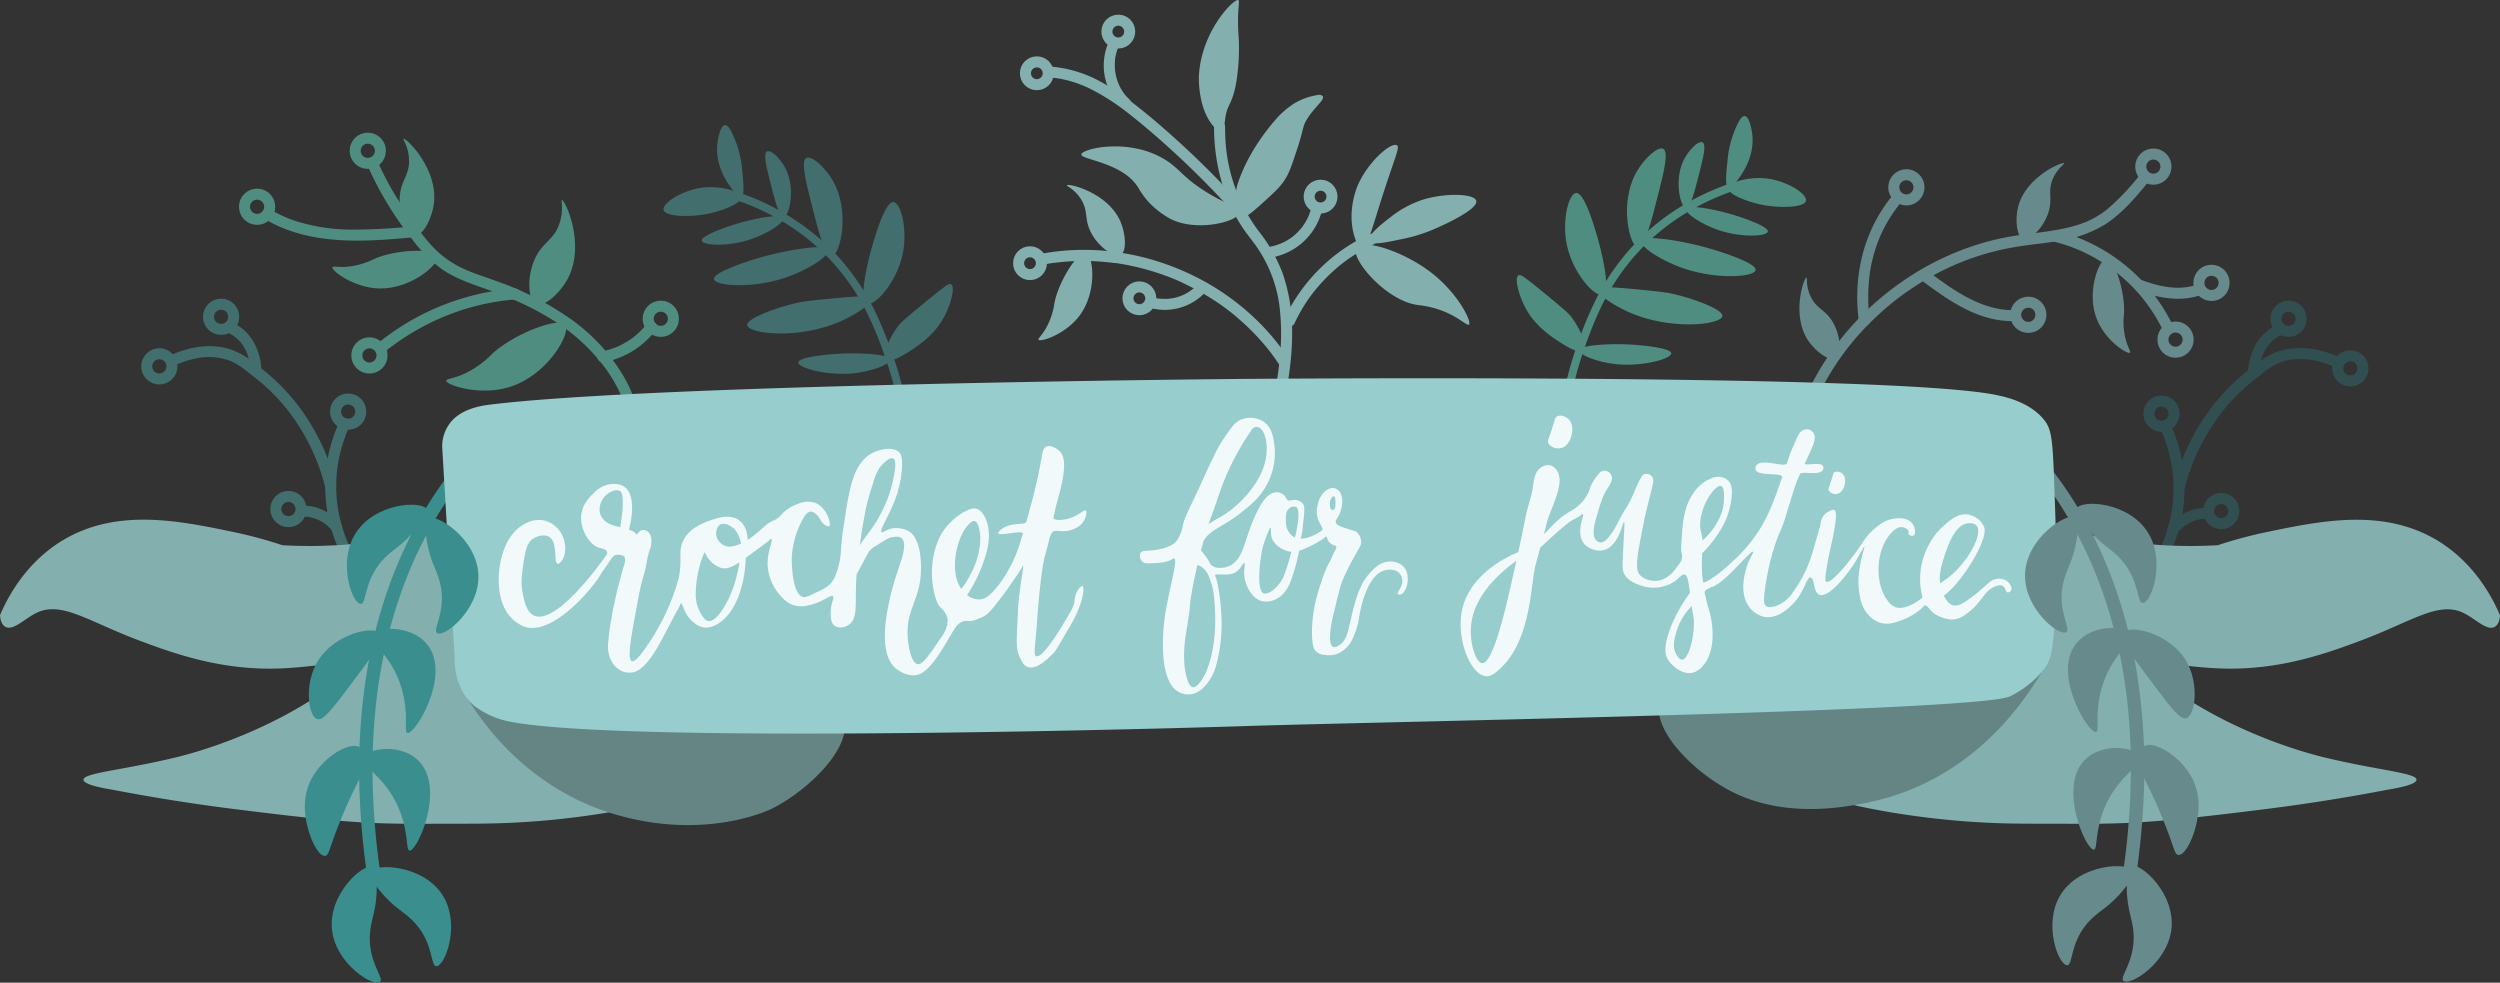 <svg id="Layer_1" data-name="Layer 1" xmlns="http://www.w3.org/2000/svg" viewBox="0 0 870 341.96"><rect x="0" y="0" width="870" height="341.96" fill="#333333" stroke="none"/><defs><style>.cls-1{fill:#426e6e;}.cls-10,.cls-11,.cls-2,.cls-4,.cls-8{fill:none;stroke-miterlimit:10;stroke-width:3.84px;}.cls-2{stroke:#426e6e;}.cls-3{fill:#314f50;}.cls-4{stroke:#314f50;}.cls-5{fill:#83afae;}.cls-6{fill:#648583;}.cls-7{fill:#508d81;}.cls-8{stroke:#508d81;}.cls-9{fill:#678b8c;}.cls-10{stroke:#678b8c;}.cls-11{stroke:#83afae;}.cls-12{fill:#3a8f8e;}.cls-13{fill:#426e6d;}.cls-14{fill:#97cdcd;}.cls-15{fill:#f1f9fa;}</style></defs><path class="cls-1" d="M166.46,687.52a53.23,53.23,0,0,0-.11,45.24,53.67,53.67,0,0,0,3.94,7.12,1.92,1.92,0,0,0,3.31-1.94,54.64,54.64,0,0,1-3.34-5.86c-.32-.67-.63-1.35-.93-2-.08-.16-.15-.33-.22-.5.15.35,0-.08-.08-.2-.16-.38-.31-.76-.46-1.15a52.61,52.61,0,0,1-1.65-5.07,50,50,0,0,1-1.22-5.81l-.08-.57s-.06-.46-.07-.59c-.07-.53-.12-1.07-.17-1.61-.09-1.11-.15-2.22-.17-3.33a47.43,47.43,0,0,1,1.34-12.39,51.7,51.7,0,0,1,1.63-5.45c.28-.78.57-1.56.89-2.32,0-.06.05-.13.08-.19.09-.23-.16.36,0,0l.21-.46c.14-.33.29-.66.44-1a2,2,0,0,0-.69-2.63,1.94,1.94,0,0,0-2.63.69Z" transform="translate(-48.19 -541.05)"/><path class="cls-1" d="M165.1,709.68a76,76,0,0,0-9.26-21.85,71.63,71.63,0,0,0-11.6-14.19q-1.8-1.7-3.72-3.26c-.73-.59-1.48-1.17-2.23-1.74l-.47-.35c-.42-.31.3.24-.11-.09l-.9-.71a26.12,26.12,0,0,0-8.82-5c-7.08-2.11-14.61-.58-21.14,2.51a1.94,1.94,0,0,0-.69,2.63,2,2,0,0,0,2.62.69l1.35-.61c-.49.22.34-.14.47-.19l.87-.33a31.58,31.58,0,0,1,4.06-1.21,21.41,21.41,0,0,1,12.14.43,13.34,13.34,0,0,1,2.28,1c.63.34,1.23.71,1.83,1.11l.9.64.43.33c.37.27-.14-.12.18.13,2.51,2,4.8,3.66,7.19,5.82a69.25,69.25,0,0,1,6.52,6.75c.43.52.86,1.05,1.28,1.58.12.14.23.29.34.43.37.47-.21-.29.15.19l.75,1c.79,1.08,1.55,2.18,2.28,3.29a74.88,74.88,0,0,1,3.85,6.67c.53,1,1,2.08,1.51,3.14.21.45.41.91.61,1.37,0,.13.1.25.16.37-.21-.49,0-.06,0,0,.11.28.22.56.34.84a72.84,72.84,0,0,1,3.12,9.65,1.92,1.92,0,1,0,3.7-1Z" transform="translate(-48.19 -541.05)"/><path class="cls-1" d="M139.19,670.19c-.23-6.8-3.3-13.69-9.76-16.66a2,2,0,0,0-2.63.69,2,2,0,0,0,.69,2.63,12.55,12.55,0,0,1,4.5,3.39l.23.28c-.12-.15-.11-.14,0,0s.28.37.41.57.42.67.62,1,.36.69.53,1c0,.07.3.71.13.28.07.17.14.34.2.52a19.85,19.85,0,0,1,1,3.94,2.93,2.93,0,0,1,.07.41c0-.63,0-.1,0,0l.06.69c0,.37.05.75.07,1.12a1.92,1.92,0,1,0,3.84,0Z" transform="translate(-48.19 -541.05)"/><circle class="cls-2" cx="76.94" cy="110.24" r="4.39"/><circle class="cls-2" cx="55.45" cy="127.49" r="4.39"/><circle class="cls-2" cx="121.16" cy="143.24" r="4.39"/><path class="cls-1" d="M166.77,723.37A17,17,0,0,0,153.29,717a1.92,1.92,0,1,0,0,3.84,16.11,16.11,0,0,1,1.7.07l.37,0c-.21,0-.09,0,0,0s.55.1.83.17a13.15,13.15,0,0,1,1.63.46l.79.29c-.19-.07,0,0,.07,0l.42.2c.48.24.95.5,1.4.78.24.15.48.3.71.47l.3.22c.16.11-.11-.11.14.1a15.89,15.89,0,0,1,2.36,2.42,1.91,1.91,0,0,0,2.71,0,2,2,0,0,0,0-2.71Z" transform="translate(-48.19 -541.05)"/><circle class="cls-2" cx="100.38" cy="177.15" r="4.39"/><path class="cls-3" d="M800,690.15c.11.25.23.5.34.76l.2.45.06.15c.27.66.54,1.32.79,2,.57,1.53,1.07,3.1,1.49,4.69a48.91,48.91,0,0,1,.33,24.25,50.61,50.61,0,0,1-1.54,5.18c-.28.79-.57,1.57-.89,2.35,0,.1-.23.54-.15.36l-.15.35c-.16.37-.33.74-.5,1.11a53.67,53.67,0,0,1-3.8,6.84,1.92,1.92,0,1,0,3.31,1.94,54.94,54.94,0,0,0,7.12-15.9,53.5,53.5,0,0,0,.32-26.16,54.89,54.89,0,0,0-3.62-10.29,1.93,1.93,0,0,0-2.62-.69,2,2,0,0,0-.69,2.62Z" transform="translate(-48.19 -541.05)"/><path class="cls-3" d="M808.35,711.4A72.58,72.58,0,0,1,811,703c.16-.43.33-.85.5-1.28l.29-.71.15-.36c-.21.51,0-.06.07-.16.42-1,.86-2,1.33-2.93a74.07,74.07,0,0,1,3.57-6.55c.71-1.16,1.45-2.29,2.22-3.41.37-.53.75-1.06,1.13-1.58.21-.29.42-.58.64-.86,0,0,.38-.49.14-.19l.45-.57a68.21,68.21,0,0,1,6-6.68,91.57,91.57,0,0,1,7.39-6.22,25.11,25.11,0,0,1,7.2-4.45,19.55,19.55,0,0,1,5.64-1.05,24.65,24.65,0,0,1,5.35.38,32.66,32.66,0,0,1,4.75,1.28c.63.22,1.25.47,1.87.72.45.18-.38-.17,0,0l.47.21.75.34a2,2,0,0,0,2.63-.68,1.94,1.94,0,0,0-.69-2.63c-5.8-2.74-12.21-4.2-18.61-3.1a21.88,21.88,0,0,0-9.6,4.26c-.59.45-1.17.91-1.75,1.37l-.77.61-.12.09-.59.45c-1.47,1.11-2.91,2.27-4.3,3.49a73.4,73.4,0,0,0-19.25,27.54,74.55,74.55,0,0,0-3.27,10,1.92,1.92,0,0,0,3.71,1Z" transform="translate(-48.19 -541.05)"/><path class="cls-3" d="M834.4,670.89c0-.38,0-.75.06-1.12s0-.46.07-.69l0-.22q0-.3,0,.18c0-.07,0-.27.05-.35a19.88,19.88,0,0,1,1-4c.06-.17.13-.34.2-.51-.18.43.09-.21.13-.28.16-.36.34-.7.53-1s.4-.69.62-1,.27-.39.4-.58.14-.19,0,0l.17-.21a12.49,12.49,0,0,1,4.55-3.46,1.94,1.94,0,0,0,.69-2.63,2,2,0,0,0-2.63-.69c-6.45,3-9.53,9.86-9.75,16.66a2,2,0,0,0,1.92,1.92,2,2,0,0,0,1.92-1.92Z" transform="translate(-48.19 -541.05)"/><circle class="cls-4" cx="796.42" cy="110.93" r="4.39"/><circle class="cls-4" cx="817.91" cy="128.19" r="4.39"/><circle class="cls-4" cx="752.2" cy="143.94" r="4.39"/><path class="cls-3" d="M805.69,726.78a14.61,14.61,0,0,1,2.29-2.36c.07-.06.33-.26.13-.11l.3-.22.7-.47a15.46,15.46,0,0,1,1.48-.83l.35-.16.2-.09.29-.12.36-.12a15.07,15.07,0,0,1,1.62-.48l.83-.16.21,0c-.19,0,.18,0,.22,0a15.15,15.15,0,0,1,1.78-.08,1.93,1.93,0,0,0,1.92-1.92,2,2,0,0,0-1.92-1.92A17,17,0,0,0,803,724.06a2,2,0,0,0,0,2.72,2,2,0,0,0,2.72,0Z" transform="translate(-48.19 -541.05)"/><circle class="cls-4" cx="772.98" cy="177.85" r="4.39"/><path class="cls-5" d="M209.32,827.7c-29.06,0-33.31.75-80.26-5.18-14.73-1.86-28.66-4.13-41.73-6.65-4.49-.73-10-1.9-10.09-3.46,0-2.45,13.66-3.26,33-8,4-1,28.61-7.29,51.21-23.06,5.33-3.73,8.61-6.62,7.79-8.3-1.37-2.79-12.66.74-27.55.69-18.88-.05-34.4-5.83-44.73-9.67C79.2,757.45,70,750.33,61.37,754.11c-4.29,1.88-8.24,6.38-11.08,5.18-1.54-.65-2-2.65-2.1-4.15,2.72-6.4,10.87-22.73,29.55-29.8,16.86-6.38,35.27-2.56,51.56.82a151.63,151.63,0,0,1,17.13,4.62,166.06,166.06,0,0,0,22.76-.26c30.73-2.43,39-11.67,47.62-7.77,15.51,7-4.84,39.21,16.8,70.45C247,812.57,267.07,817.83,269.37,818c1.55.11,2.1.13,2.1.13,3.16.15,4.38,0,6.73.26,1.47.18,2.2.27,2.23.42.2,1.11-22.05,6.35-47,8.13C225.87,827.47,220,827.71,209.32,827.7Z" transform="translate(-48.19 -541.05)"/><path class="cls-5" d="M757.06,827.7c29.07,0,33.32.75,80.27-5.18,14.73-1.86,28.65-4.13,41.73-6.65,4.49-.73,10-1.9,10.08-3.46.06-2.45-13.65-3.26-32.94-8-4-1-28.61-7.29-51.22-23.06-5.33-3.73-8.6-6.62-7.78-8.3,1.36-2.79,12.65.74,27.55.69,18.88-.05,34.4-5.83,44.72-9.67,17.72-6.59,26.93-13.71,35.54-9.93,4.29,1.88,8.25,6.38,11.09,5.18,1.54-.65,2-2.65,2.09-4.15-2.71-6.4-10.86-22.73-29.55-29.8-16.86-6.38-35.26-2.56-51.55.82A151.63,151.63,0,0,0,820,730.78a166.06,166.06,0,0,1-22.76-.26c-30.73-2.43-39-11.67-47.62-7.77-15.52,7,4.83,39.21-16.8,70.45C719.36,812.57,699.31,817.83,697,818c-1.55.11-2.1.13-2.1.13-3.17.15-4.38,0-6.74.26-1.47.18-2.2.27-2.23.42-.2,1.11,22,6.35,47,8.13C740.51,827.47,746.35,827.71,757.06,827.7Z" transform="translate(-48.19 -541.05)"/><path class="cls-6" d="M759.77,773.07c-104.87-8-130.15,1.53-133.79,11.69-3.5,9.76,11.27,24.78,24.55,31.62,18.58,9.55,39.1,5.61,46.73,4.14a86.86,86.86,0,0,0,16.58-5C739.7,804.75,753.82,783.6,759.77,773.07Z" transform="translate(-48.19 -541.05)"/><path class="cls-6" d="M207.91,779c104.86-8,130.14,1.53,133.79,11.69,3.5,9.76-11.28,24.78-24.56,31.62,0,0-18.81,9.72-46.72,4.15a88.78,88.78,0,0,1-19-6C226.58,809.21,213.56,789.37,207.91,779Z" transform="translate(-48.19 -541.05)"/><path class="cls-7" d="M271.09,699.49a20.3,20.3,0,0,0,.55-7.84,46.71,46.71,0,0,0-1.18-6.85,51,51,0,0,0-5.13-12.58,64.65,64.65,0,0,0-18.73-20.29,105.32,105.32,0,0,0-25.47-13c-4.52-1.66-9.12-3-13.3-5.17A34.91,34.91,0,0,1,197,624.92a117.79,117.79,0,0,1-8.5-11.58,108.54,108.54,0,0,1-7.47-13c-.54-1.13-1.05-2.27-1.54-3.42a1.94,1.94,0,0,0-2.63-.69,2,2,0,0,0-.68,2.63,118.35,118.35,0,0,0,15.3,25.26,48.75,48.75,0,0,0,10.31,10.47c4,2.84,8.67,4.61,13.27,6.24,2.24.79,4.48,1.56,6.7,2.4s4.24,1.67,6.32,2.6a97.28,97.28,0,0,1,12.44,6.59,64.88,64.88,0,0,1,19.3,18.12,55.75,55.75,0,0,1,3.38,5.72c.5,1,1,2,1.4,3,0,0,.14.33,0,.09l.16.37.29.75c.19.49.38,1,.55,1.5a45.39,45.39,0,0,1,1.72,6.37c.1.52.19,1,.27,1.58l.06.39s.05.38,0,.09c0,.3.07.6.11.9a26.78,26.78,0,0,1,.16,3.8,11.86,11.86,0,0,1-.55,3.35,1.94,1.94,0,0,0,1.34,2.36,2,2,0,0,0,2.37-1.34Z" transform="translate(-48.19 -541.05)"/><path class="cls-7" d="M191.25,619.88a198.37,198.37,0,0,1-21.1,1.07,64.44,64.44,0,0,1-18.49-2.8,42.2,42.2,0,0,1-9.36-4.2,1.92,1.92,0,1,0-1.94,3.32c11.59,7,25.52,8,38.73,7.35,4.06-.2,8.11-.55,12.16-.9a1.92,1.92,0,1,0,0-3.84Z" transform="translate(-48.19 -541.05)"/><path class="cls-7" d="M227.24,641.45a87.24,87.24,0,0,0-18.73,3.61,86.23,86.23,0,0,0-20.88,9.7,90.1,90.1,0,0,0-8.4,6.12,1.94,1.94,0,0,0,0,2.72,2,2,0,0,0,2.72,0c.48-.4,1-.79,1.46-1.18l.13-.1.4-.31,1-.71c1.23-.92,2.49-1.79,3.76-2.64a86.68,86.68,0,0,1,9-5.15,82.71,82.71,0,0,1,20.65-7c1.65-.33,3.31-.6,5-.83l.15,0,.65-.08,1.1-.13c.69-.07,1.39-.14,2.08-.19a2,2,0,0,0,1.92-1.92,1.94,1.94,0,0,0-1.92-1.92Z" transform="translate(-48.19 -541.05)"/><path class="cls-7" d="M258.6,667.05a29.92,29.92,0,0,0,17.93-11.27,1.93,1.93,0,0,0-.69-2.63,2,2,0,0,0-2.62.69c.18-.24-.15.19-.19.23l-.43.53c-.28.32-.56.64-.85.95-.54.57-1.1,1.12-1.68,1.64a22.84,22.84,0,0,1-3.69,2.75c-.67.41-1.35.79-2.05,1.14-.38.19-.76.38-1.15.55l-.4.18-.5.19a27.43,27.43,0,0,1-4.7,1.35,1.92,1.92,0,1,0,1,3.7Z" transform="translate(-48.19 -541.05)"/><circle class="cls-8" cx="127.99" cy="52.47" r="4.39"/><circle class="cls-8" cx="89.47" cy="71.95" r="4.39"/><circle class="cls-8" cx="128.56" cy="123.69" r="4.39"/><circle class="cls-8" cx="229.95" cy="110.93" r="4.39"/><path class="cls-7" d="M225.49,675.73c-10.49,3.24-22-.72-22-2.2,0-.6,1.92-.65,5.15-1.92a32.52,32.52,0,0,0,10.85-7.45c7.78-7.11,23.14-12.84,25.36-10.1S238.87,671.59,225.49,675.73Z" transform="translate(-48.19 -541.05)"/><path class="cls-7" d="M245.82,637.93c-2.82,5.36-8.5,10.2-11.13,9-3-1.38-3.42-11.24.77-17.93,2.56-4.07,5.52-4.87,7.31-9.84s.51-8.41,1-8.49C244.78,610.5,252.08,626,245.82,637.93Z" transform="translate(-48.19 -541.05)"/><path class="cls-7" d="M180,641.42c-8.82-.27-16.54-6.25-16.13-7.37.16-.45,1.63,0,4.42-.12a26.4,26.4,0,0,0,10.2-2.81c7.78-3.36,20.95-3.7,21.92-1S191.23,641.77,180,641.42Z" transform="translate(-48.19 -541.05)"/><path class="cls-7" d="M199.2,611.74c-.64,5.45-3.87,11.38-6.49,11.21-3-.19-6.53-8.39-5.16-15.4.83-4.28,3.07-5.92,3-10.69s-2.3-7.28-1.92-7.5C189.42,588.89,200.63,599.64,199.2,611.74Z" transform="translate(-48.19 -541.05)"/><path class="cls-9" d="M677.35,687.31c.41-1.15.83-2.29,1.28-3.42.21-.51.41-1,.63-1.52-.13.29,0,0,0,0l.18-.42c.13-.3.26-.61.4-.92,1-2.16,2-4.29,3.16-6.37a93.62,93.62,0,0,1,7.62-11.78l.22-.29.15-.19.44-.57c.38-.48.76-.95,1.15-1.42.77-1,1.56-1.87,2.37-2.78,1.53-1.74,3.12-3.41,4.78-5s3.45-3.27,5.26-4.8c.91-.77,1.83-1.52,2.76-2.26l.36-.28,0,0,.73-.56c.48-.37,1-.73,1.47-1.09a97.6,97.6,0,0,1,11.92-7.42q3.15-1.67,6.41-3.08l.34-.15.27-.11.28-.12.33-.14,1.7-.67q1.65-.65,3.33-1.23a88.67,88.67,0,0,1,13.68-3.54c5.39-1,10.79-1.36,16.34-2.35a43,43,0,0,0,15.73-5.6c4.7-3,8.58-7.06,12.18-11.28.87-1,1.73-2.06,2.59-3.1a2,2,0,0,0,0-2.71,1.94,1.94,0,0,0-2.72,0A82.49,82.49,0,0,1,781.36,614l-.11.09-.5.37-.68.5c-.6.42-1.22.83-1.85,1.21a31.33,31.33,0,0,1-3.68,1.92l-.39.17-.23.09-.89.34c-.66.25-1.33.47-2,.69-1.36.42-2.74.78-4.12,1.08-5.62,1.25-10.88,1.65-16.58,2.5a90.17,90.17,0,0,0-14.05,3.21,96.69,96.69,0,0,0-25.75,12.6,99.81,99.81,0,0,0-21,19.33,95.52,95.52,0,0,0-14.68,25c-.42,1.07-.83,2.16-1.21,3.25a1.92,1.92,0,0,0,3.7,1Z" transform="translate(-48.19 -541.05)"/><path class="cls-9" d="M763,625.16c1.61.4,3.21.87,4.78,1.4.81.28,1.6.57,2.39.88l1.13.46c.21.08,0,0,0,0l.26.12.6.26a59,59,0,0,1,8.81,4.86c.7.47,1.4,1,2.08,1.45l.91.67.3.23s-.19-.14,0,0l.52.41q1.95,1.56,3.77,3.27c1.23,1.16,2.42,2.38,3.55,3.64.54.6,1.07,1.22,1.59,1.85.26.32.52.63.77,1l.16.21.46.6A57.34,57.34,0,0,1,800.9,656a2,2,0,0,0,2.63.69,2,2,0,0,0,.68-2.63,60.38,60.38,0,0,0-12.09-16.82,62,62,0,0,0-16.92-11.82,60.66,60.66,0,0,0-11.17-4,1.92,1.92,0,1,0-1,3.7Z" transform="translate(-48.19 -541.05)"/><path class="cls-9" d="M717.37,639c7.15,5.24,14.54,10.57,23.26,12.8a32.33,32.33,0,0,0,7.64,1,1.93,1.93,0,0,0,1.92-1.92,2,2,0,0,0-1.92-1.92,25.94,25.94,0,0,1-6-.74,37.38,37.38,0,0,1-6-2,52.2,52.2,0,0,1-5.47-2.78c-1.87-1.08-3.69-2.26-5.48-3.49-2-1.4-4-2.87-6-4.33a1.93,1.93,0,0,0-2.63.69,2,2,0,0,0,.69,2.62Z" transform="translate(-48.19 -541.05)"/><path class="cls-9" d="M698.85,652.65a62.87,62.87,0,0,1-.24-14c0-.31.07-.63.1-1s0-.39.07-.59c0,0,.09-.64,0-.27.1-.73.22-1.46.35-2.19.28-1.6.64-3.18,1.07-4.75a49.22,49.22,0,0,1,3.53-9.21,51.35,51.35,0,0,1,3-5.08,46.06,46.06,0,0,1,3.12-4.19,2,2,0,0,0,0-2.71,1.93,1.93,0,0,0-2.72,0A53.63,53.63,0,0,0,697,627.35a59,59,0,0,0-2.48,18,68.33,68.33,0,0,0,.52,7.29,2,2,0,0,0,1.92,1.92c.93,0,2.06-.86,1.92-1.92Z" transform="translate(-48.19 -541.05)"/><path class="cls-9" d="M792.31,642.15c6.91,2.63,14.83,4.11,22,1.49a2,2,0,0,0,1.34-2.36,1.93,1.93,0,0,0-2.36-1.34,21.45,21.45,0,0,1-10,1.08,33.4,33.4,0,0,1-4.81-.91,49,49,0,0,1-5.15-1.66,1.92,1.92,0,0,0-2.36,1.34,2,2,0,0,0,1.34,2.36Z" transform="translate(-48.19 -541.05)"/><path class="cls-9" d="M750.54,612.86c-1.24,4.69-.51,10.63,1.7,11.35,2.52.81,8.11-4.79,9.26-11,.7-3.79-.61-5.87,1-9.77s4.27-5.25,4-5.56C766,597.21,753.3,602.42,750.54,612.86Z" transform="translate(-48.19 -541.05)"/><path class="cls-9" d="M677.41,659.54c2.68,4,7.61,7.44,9.61,6.26,2.28-1.34,1.81-9.24-2.08-14.24-2.37-3-4.8-3.44-6.63-7.26s-1.09-6.67-1.48-6.69C676,637.57,671.44,650.54,677.41,659.54Z" transform="translate(-48.19 -541.05)"/><path class="cls-9" d="M777.93,652.19c3,7.52,10.67,12.28,11.5,11.58.34-.28-.52-1.41-1.29-3.85a23.93,23.93,0,0,1-.79-9.68c.44-7.77-3.43-19.24-6-19.24S774.07,642.6,777.93,652.19Z" transform="translate(-48.19 -541.05)"/><circle class="cls-10" cx="769.6" cy="98.44" r="4.39"/><circle class="cls-10" cx="663.42" cy="65.19" r="4.39"/><circle class="cls-10" cx="705.85" cy="109.55" r="4.39"/><circle class="cls-10" cx="749.37" cy="57.98" r="4.39"/><circle class="cls-10" cx="757.09" cy="118.19" r="4.39"/><path class="cls-5" d="M494,779.6a193,193,0,0,1-5.49-41.51,197.58,197.58,0,0,1,3.57-41.82c2.61-13.56,6.1-27.16,5.76-41.07a60.88,60.88,0,0,0-3.25-18.92,54.52,54.52,0,0,0-8.39-14.81,58.08,58.08,0,0,1-11.6-32.85c-.06-1.14-.08-2.29-.08-3.43,0-2.47-3.84-2.48-3.84,0,0,12.13,3,24.4,9.63,34.63,1.26,1.93,2.7,3.72,4.07,5.56a46.79,46.79,0,0,1,9.36,25.28c1.22,13.76-1.89,27.3-4.59,40.7a213.41,213.41,0,0,0-4.53,42.09,197.36,197.36,0,0,0,4.5,42.11c.37,1.7.76,3.38,1.17,5.06.59,2.4,4.29,1.39,3.71-1Z" transform="translate(-48.19 -541.05)"/><path class="cls-5" d="M479.65,611.73a310.15,310.15,0,0,0-23.57-23.43c-4.05-3.61-8.17-7.15-12.45-10.49a85.11,85.11,0,0,0-12.82-8.55,43.54,43.54,0,0,0-16.47-5,1.92,1.92,0,0,0-1.92,1.92,2,2,0,0,0,1.92,1.92,26.12,26.12,0,0,1,3.41.48c1.19.24,2.36.53,3.51.88a41,41,0,0,1,6.49,2.58,78,78,0,0,1,12.55,8c.27.2.78.61,1.2.94l1.49,1.19c1,.81,2,1.63,3,2.45q3.12,2.61,6.18,5.3,6.18,5.48,12.08,11.26,6.56,6.43,12.71,13.26a1.93,1.93,0,0,0,2.71,0,2,2,0,0,0,0-2.72Z" transform="translate(-48.19 -541.05)"/><path class="cls-5" d="M441.42,575.81a17.32,17.32,0,0,1-1.95-2.07c.23.29-.19-.27-.23-.33s-.27-.38-.4-.58c-.23-.35-.44-.71-.64-1.07s-.44-.84-.64-1.27c-.05-.11-.1-.21-.14-.32.07.18.07.17,0,0l-.25-.66a18.81,18.81,0,0,1-.73-2.67c0-.2-.08-.4-.11-.61l-.06-.35c0,.21,0,.21,0,0-.05-.47-.09-1-.11-1.42a18.19,18.19,0,0,1,.09-2.76l0-.26c0,.22,0,.21,0,0s.08-.47.13-.7q.14-.69.33-1.38a12.52,12.52,0,0,1,.44-1.35c0-.06.3-.72.14-.36.1-.22.2-.44.31-.65a2,2,0,0,0-.69-2.63,2,2,0,0,0-2.63.69,20.44,20.44,0,0,0,.86,19.18,18.68,18.68,0,0,0,3.56,4.36,2,2,0,0,0,2.71,0,1.93,1.93,0,0,0,0-2.71Z" transform="translate(-48.19 -541.05)"/><path class="cls-5" d="M478.35,570.07c-1.52,8-3.11,6.88-3.83,12.64-.12,1-.4,3.61-1.58,3.9-.72.18-1.47-.57-1.73-.83-6.35-6.24-5.81-18.14-5.81-18.14.71-15.66,12.26-27.26,13.72-26.56.61.29-.22,2.2-.09,8.78.05,2.33.19,3.72.27,4.95A75.58,75.58,0,0,1,478.35,570.07Z" transform="translate(-48.19 -541.05)"/><path class="cls-5" d="M480.94,616.14c1,.3,2-.31,5.14-3.12,5.14-4.57,7.66-6.91,9.28-9.49s2.47-5.25,4.3-10.8c2.31-7,1.7-7.48,3.37-10.21,2.57-4.2,6.22-6.72,5.5-7.95a1.62,1.62,0,0,0-1.36-.51,22.2,22.2,0,0,0-9,3.24,31,31,0,0,0-4.81,4s-10.16,10.36-14.49,23.84a12.79,12.79,0,0,0-.6,3.63C478.17,611.39,478.91,615.52,480.94,616.14Z" transform="translate(-48.19 -541.05)"/><path class="cls-5" d="M424.49,594.78c-.22,1.89,14.38,2.72,19.82,11.58a28.48,28.48,0,0,0,3.69,5.1,30.77,30.77,0,0,0,7.5,5.76c9.27,4.73,23.92.92,24.13-2.37.1-1.63-3.39-2.07-10.53-6.3-9.37-5.55-10.15-8.81-15.9-12.21C440.65,588.92,424.72,592.83,424.49,594.78Z" transform="translate(-48.19 -541.05)"/><path class="cls-5" d="M498.59,653.77a57.44,57.44,0,0,1,3.84-7,52.5,52.5,0,0,1,4.59-6.12A60.72,60.72,0,0,1,512.6,635a52.53,52.53,0,0,1,6.06-4.67,58,58,0,0,1,7.78-4.34,1.92,1.92,0,0,0-1.93-3.32,61,61,0,0,0-24.75,21.2,57.65,57.65,0,0,0-4.49,7.92,2,2,0,0,0,.69,2.62,1.94,1.94,0,0,0,2.63-.68Z" transform="translate(-48.19 -541.05)"/><path class="cls-5" d="M543.54,610.48a35.73,35.73,0,0,0-11.69,6.34c-1.48,1.12-8.22,6.22-7.3,8.16.74,1.56,6.58.32,11.08-.64a55.71,55.71,0,0,0,10.31-3c4.63-1.88,16.74-7.47,16-10.41C561.26,608.39,551.3,608.13,543.54,610.48Z" transform="translate(-48.19 -541.05)"/><path class="cls-5" d="M559.4,654c1-.92-3.52-10.42-12.6-17.65-10.12-8.07-24.61-12.3-26.63-9.17-2.29,3.53,10.07,18.42,21.29,20a35.91,35.91,0,0,1,5.48,1C555,650.32,558.63,654.68,559.4,654Z" transform="translate(-48.19 -541.05)"/><path class="cls-5" d="M520.76,605.36c3.78-8.43,11.68-15,13.56-13.75,1.17.76-.74,4-5.72,19.77-3.22,10.2-4.74,16.2-6.63,16.09-.25,0-1-.17-2.09-3.05C516.5,615.22,520.46,606,520.76,605.36Z" transform="translate(-48.19 -541.05)"/><circle class="cls-11" cx="389.17" cy="10.99" r="3.97"/><circle class="cls-11" cx="360.82" cy="25.5" r="3.97"/><path class="cls-5" d="M496.43,665.56A80.4,80.4,0,0,0,484,651a86.53,86.53,0,0,0-15.43-11.33A89.52,89.52,0,0,0,451,632a86.31,86.31,0,0,0-18.82-3.72,81.19,81.19,0,0,0-19.14.66c-.79.12-1.57.26-2.36.4a1.94,1.94,0,0,0-1.34,2.37,2,2,0,0,0,2.36,1.34c.76-.14,1.51-.27,2.27-.39l1.09-.16.27,0h-.06l.73-.09c1.52-.18,3-.32,4.56-.41a79.29,79.29,0,0,1,9.25,0c1.55.09,3.1.22,4.65.4l1.09.13.38.05c-.21,0,.09,0,.11,0l.36,0c.76.11,1.51.23,2.26.36a84.28,84.28,0,0,1,9,2.06,87.07,87.07,0,0,1,8.76,3l.51.21.3.13,1.1.47c.7.31,1.4.63,2.09,1,1.38.65,2.75,1.34,4.09,2.07a85.51,85.51,0,0,1,8,4.88c.63.43,1.25.87,1.87,1.32l.88.66.44.33c.07.06.5.39.27.2q1.85,1.44,3.6,3a79,79,0,0,1,6.61,6.46q1.55,1.7,3,3.48c.24.28.46.57.69.86l.15.19.39.51q.72.95,1.41,1.92l1.3,1.89a2,2,0,0,0,2.63.69,1.93,1.93,0,0,0,.68-2.62Z" transform="translate(-48.19 -541.05)"/><circle class="cls-11" cx="358.44" cy="91.59" r="3.97"/><path class="cls-5" d="M438.05,618c2,4.53,2.25,10.64.14,11.72-2.41,1.23-9-3.5-11.14-9.59-1.32-3.71-.34-6-2.62-9.69s-5.16-4.59-5-4.94C419.88,604.76,433.57,607.92,438.05,618Z" transform="translate(-48.19 -541.05)"/><path class="cls-5" d="M423.94,650.8c-4.93,6.65-13.7,9.39-14.34,8.48-.26-.36.88-1.25,2.27-3.46a24.63,24.63,0,0,0,3.27-9.37c1.56-7.8,8.33-18.13,10.9-17.46S430.22,642.32,423.94,650.8Z" transform="translate(-48.19 -541.05)"/><circle class="cls-11" cx="459.56" cy="68.42" r="3.97"/><path class="cls-5" d="M489.49,630.82a22,22,0,0,0,18.87-17.06,1.92,1.92,0,0,0-3.7-1,20.31,20.31,0,0,1-.89,3c0,.09-.28.67-.09.23l-.19.43c-.18.4-.38.8-.59,1.19a19.33,19.33,0,0,1-1.43,2.28,11,11,0,0,1-.71.9c-.35.41-.73.81-1.11,1.19a16.92,16.92,0,0,1-2.27,1.91,19.52,19.52,0,0,1-2.49,1.46l-.67.32-.19.08c-.4.17-.81.32-1.23.46a20,20,0,0,1-2.14.6l-.91.18-.36,0-.12,0c-.34.06.53-.07.22,0a2,2,0,0,0-1.92,1.92c0,.93.85,2.06,1.92,1.92Z" transform="translate(-48.19 -541.05)"/><path class="cls-5" d="M448.15,648.11a19.23,19.23,0,0,0,19.34-5.21,2,2,0,0,0,0-2.72,1.94,1.94,0,0,0-2.71,0c-.33.35-.67.69-1,1s-.47.41-.71.61l-.23.18.09-.07c-.16.1-.3.22-.45.32a15.17,15.17,0,0,1-10,2.79l-.53,0c-.09,0-.8-.11-.3,0-.34-.05-.67-.11-1-.18-.5-.1-1-.23-1.48-.37a1.93,1.93,0,0,0-2.36,1.34,2,2,0,0,0,1.34,2.36Z" transform="translate(-48.19 -541.05)"/><circle class="cls-11" cx="396.5" cy="103.81" r="3.97"/><path class="cls-12" d="M163.83,865.4c1.74,11.45,14.43,19.26,16.64,17.3,1.45-1.27-3.9-6.47-3.59-15.84.19-5.88,2.44-8.53,2.41-17.2,0-4.08,0-6.3-1.07-6.93C175.1,840.88,161.84,852.21,163.83,865.4Z" transform="translate(-48.19 -541.05)"/><path class="cls-12" d="M208.79,700.56A138.54,138.54,0,0,0,192.91,724a157.19,157.19,0,0,0-11.08,26.17,174.39,174.39,0,0,0-6.53,28.37,212.77,212.77,0,0,0-2.13,32.1,258.69,258.69,0,0,0,2.36,32c.19,1.4.38,2.8.59,4.21a2.35,2.35,0,0,0,2.89,1.63,2.4,2.4,0,0,0,1.63-2.88c-.38-2.62-.68-4.85-1-7.52s-.58-5.18-.81-7.77q-.71-7.85-.91-15.72a210.88,210.88,0,0,1,1.45-31.38A175.19,175.19,0,0,1,185.26,755c1.32-4.43,2.83-8.81,4.53-13.11.19-.49.39-1,.59-1.48l.32-.8c.07-.15.13-.3.19-.45l.12-.29.61-1.41c.24-.56.49-1.12.74-1.68.94-2.09,1.92-4.15,3-6.19,2.08-4.11,4.36-8.13,6.83-12,1.22-1.93,2.5-3.83,3.82-5.69s2.66-3.65,4-5.3c.71-.89,1.44-1.78,2.17-2.66a2.34,2.34,0,1,0-3.32-3.31Z" transform="translate(-48.19 -541.05)"/><path class="cls-12" d="M171.12,816.49c-2.23,4.62-4.65,10.37-6.3,14.8-2.11,5.68-2.3,7.45-3.48,7.6-2.44.31-5.9-6.88-6.76-13.38a22.07,22.07,0,0,1,1-11.2c3.56-9.28,14.3-15.51,17.7-13.21,1.17.79,1.31,2.49,1.45,4.16C175,809.19,173.43,811.7,171.12,816.49Z" transform="translate(-48.19 -541.05)"/><path class="cls-12" d="M202.6,853.22c5.79,10,.42,24.19-2.6,24.07-2-.08-.92-7.53-7.05-14.64-3.85-4.47-7.34-5.1-12.77-11.88-2.55-3.19-3.94-4.92-3.48-6.08C178.06,841.26,195.93,841.67,202.6,853.22Z" transform="translate(-48.19 -541.05)"/><path class="cls-12" d="M190.76,837.07c-1.44-.07-.22-6.27-3.85-14.81-5-11.69-13.31-14.35-12.27-17.43,1.21-3.54,14.05-5.48,20,1.86C202.73,816.57,193.39,837.2,190.76,837.07Z" transform="translate(-48.19 -541.05)"/><path class="cls-12" d="M158.6,791.3c2.05.65,5.14-3.39,11.23-11.49C178,769,182,763.59,180.46,761.51c-2.19-2.92-15.71.1-21.53,9.34C153.92,778.82,155.35,790.27,158.6,791.3Z" transform="translate(-48.19 -541.05)"/><path class="cls-12" d="M190,796.14c-1.41-.25.58-6.25-1.94-15.17-3.45-12.22-11.4-15.92-10-18.85,1.63-3.35,14.62-3.66,19.63,4.38C204.47,777.32,192.6,796.61,190,796.14Z" transform="translate(-48.19 -541.05)"/><path class="cls-12" d="M171.53,727.31c-5.76,10.05-.67,24.06,2.28,23.9,1.93-.1,1-7.5,7-14.65,3.81-4.49,7.22-5.16,12.59-12,2.52-3.21,3.89-5,3.45-6.1C195.6,715.1,178.16,715.74,171.53,727.31Z" transform="translate(-48.19 -541.05)"/><path class="cls-9" d="M803.75,865.06c-1.73,11.46-14.43,19.26-16.64,17.31-1.45-1.28,3.9-6.48,3.6-15.84-.2-5.89-2.45-8.53-2.42-17.21,0-4.08,0-6.29,1.08-6.92C792.48,840.54,805.74,851.88,803.75,865.06Z" transform="translate(-48.19 -541.05)"/><path class="cls-9" d="M796.46,816.15c2.23,4.63,4.66,10.37,6.3,14.8,2.12,5.69,2.31,7.46,3.48,7.6,2.45.31,5.9-6.87,6.76-13.38a22,22,0,0,0-1-11.2c-3.56-9.28-14.3-15.5-17.7-13.21-1.17.79-1.31,2.49-1.45,4.16C792.56,808.85,794.15,811.36,796.46,816.15Z" transform="translate(-48.19 -541.05)"/><path class="cls-9" d="M755.47,703.54a120.07,120.07,0,0,1,8.09,10.77q3.86,5.75,7.12,11.85a147.56,147.56,0,0,1,10.63,25.17,174.25,174.25,0,0,1,6.43,28c.7,4.84,1.24,10.18,1.56,15.28s.47,10.47.42,15.71a257.72,257.72,0,0,1-2.28,31.4c-.06.4-.14,1-.22,1.58s-.19,1.29-.28,1.93a2.42,2.42,0,0,0,1.64,2.89c1.11.25,2.69-.34,2.88-1.64a269.89,269.89,0,0,0,2.88-32.12,211.1,211.1,0,0,0-1.48-31.79,179.74,179.74,0,0,0-6.05-29.32,160.24,160.24,0,0,0-10.49-26.42,140.53,140.53,0,0,0-15.36-24c-.71-.9-1.44-1.78-2.17-2.66a2.36,2.36,0,0,0-3.32,0,2.42,2.42,0,0,0,0,3.32Z" transform="translate(-48.19 -541.05)"/><path class="cls-9" d="M765,852.88c-5.8,10-.42,24.19,2.6,24.07,2-.08.91-7.53,7-14.64,3.85-4.46,7.34-5.09,12.77-11.88,2.55-3.19,3.94-4.92,3.48-6.08C789.52,840.92,771.66,841.33,765,852.88Z" transform="translate(-48.19 -541.05)"/><path class="cls-9" d="M776.83,836.73c1.43-.07.21-6.27,3.84-14.81,5-11.68,13.32-14.35,12.27-17.43-1.2-3.53-14-5.48-20,1.86C764.85,816.24,774.19,836.87,776.83,836.73Z" transform="translate(-48.19 -541.05)"/><path class="cls-9" d="M809,791c-2.05.65-5.13-3.39-11.23-11.5-8.12-10.81-12.19-16.22-10.63-18.3,2.19-2.92,15.71.1,21.53,9.35C813.67,778.49,812.24,789.94,809,791Z" transform="translate(-48.19 -541.05)"/><path class="cls-9" d="M777.58,795.81c1.41-.26-.57-6.25,1.95-15.18,3.45-12.22,11.4-15.92,10-18.84-1.64-3.36-14.63-3.67-19.64,4.37C763.12,777,775,796.27,777.58,795.81Z" transform="translate(-48.19 -541.05)"/><path class="cls-9" d="M796.05,727c5.76,10.06.67,24.06-2.28,23.9-1.93-.1-1-7.49-7-14.64-3.81-4.5-7.21-5.17-12.58-12-2.53-3.21-3.9-4.94-3.46-6.09C772,714.77,789.42,715.4,796.05,727Z" transform="translate(-48.19 -541.05)"/><path class="cls-13" d="M364.12,684.81A120.4,120.4,0,0,0,359,665a141.62,141.62,0,0,0-6.49-16,81.73,81.73,0,0,0-12.42-18.38,79.4,79.4,0,0,0-16.77-14A86.21,86.21,0,0,0,308,609l-1.62-.59a1.39,1.39,0,0,0-1.71,1,1.41,1.41,0,0,0,1,1.72,81.72,81.72,0,0,1,14.3,6.68,76.68,76.68,0,0,1,16.3,12.77,77.69,77.69,0,0,1,12.88,17.87,119.43,119.43,0,0,1,6.66,15.73,128.57,128.57,0,0,1,5.35,19.53l.33,1.89a1.41,1.41,0,0,0,1.72,1,1.43,1.43,0,0,0,1-1.72Z" transform="translate(-48.19 -541.05)"/><path class="cls-13" d="M341.49,652.52c5.09-2.36,10.84-6.25,10.27-7.82-.15-.4-.87-1.07-13.51.18-7.09.7-10.63,1-13.38,1.71-6.09,1.44-17,5.19-16.65,7.64C308.66,657.26,326.6,659.43,341.49,652.52Z" transform="translate(-48.19 -541.05)"/><path class="cls-13" d="M362.29,629.66c1.85-8.53-.53-18-3.14-18.3s-5.74,9.58-7,13.83c-1.89,6.17-5.32,20.27-2.28,21.56C352.46,647.87,360.16,639.46,362.29,629.66Z" transform="translate(-48.19 -541.05)"/><path class="cls-13" d="M337.56,630.34c-2.31.18-4.72-9.37-7.19-19.2-1.77-7-3.55-14.11-1.55-15.15,1.82-.94,6.41,3.26,9,7.6C344.4,614.55,340.46,630.11,337.56,630.34Z" transform="translate(-48.19 -541.05)"/><path class="cls-13" d="M320.72,637.94c8.26-2.62,16.39-7.9,15.62-9.9-.88-2.31-13.65,0-21.38,2-6.16,1.65-18.83,5.76-18.31,8.17S309.62,641.46,320.72,637.94Z" transform="translate(-48.19 -541.05)"/><path class="cls-13" d="M295.27,615.3c4.09-.93,11-3.33,10.77-5.6s-7.25-4.11-13.36-3.36c-7.15.87-14.16,5.46-13.56,7.81S288.65,616.79,295.27,615.3Z" transform="translate(-48.19 -541.05)"/><path class="cls-13" d="M306,609.79c-.43.06-1-.33-2.36-2-1.9-2.46-6.56-8.47-5.84-16.4.24-2.64,1.2-6.89,2.79-6.8,1.4.08,2.76,3.51,3.69,5.84a36.65,36.65,0,0,1,2.21,10C306.85,604.1,307.43,609.57,306,609.79Z" transform="translate(-48.19 -541.05)"/><path class="cls-13" d="M379.19,640c-.75-.47-2,.43-8.8,6-7.9,6.47-8.88,7.42-10.08,9.1-2.68,3.76-5.43,9.71-3.83,11.16s7.48-2.42,9.73-3.95c2.92-2,8.22-5.67,11.35-12.63C379.07,646.38,380.67,641,379.19,640Z" transform="translate(-48.19 -541.05)"/><path class="cls-13" d="M309.57,624.28c5.93-2,11.8-5.94,11.28-7.38-.61-1.67-9.75.14-15.29,1.73-4.42,1.27-13.51,4.41-13.17,6.16S301.61,627,309.57,624.28Z" transform="translate(-48.19 -541.05)"/><path class="cls-13" d="M320.88,616.63c-1.54.13-3.14-6.23-4.79-12.78-1.18-4.68-2.36-9.39-1-10.09s4.27,2.17,6,5.06C325.44,606.12,322.81,616.48,320.88,616.63Z" transform="translate(-48.19 -541.05)"/><path class="cls-13" d="M344.88,671c6.67-.62,13.45-3.27,13-4.91-.51-1.89-10.68-2.27-16.89-2-4.95.23-15.18,1.25-15,3.16S335.93,671.8,344.88,671Z" transform="translate(-48.19 -541.05)"/><path class="cls-7" d="M594.36,682.4a120.47,120.47,0,0,1,5-19.52,137.49,137.49,0,0,1,6.24-15.48,79,79,0,0,1,12-17.89,77.11,77.11,0,0,1,16.29-13.69,83.48,83.48,0,0,1,7.86-4.35c2.37-1.16,4.46-2.05,6.89-3l1.55-.57a1.43,1.43,0,0,0,1-1.72,1.41,1.41,0,0,0-1.72-1,87.09,87.09,0,0,0-14.89,6.91,78.92,78.92,0,0,0-30.11,31.44,120,120,0,0,0-7,16.38A128.54,128.54,0,0,0,592,679.69c-.12.66-.23,1.31-.34,2a1.43,1.43,0,0,0,1,1.72,1.41,1.41,0,0,0,1.72-1Z" transform="translate(-48.19 -541.05)"/><path class="cls-7" d="M614.3,649.36c-5.09-2.36-10.84-6.25-10.27-7.82.15-.4.87-1.07,13.51.18,7.08.7,10.62,1,13.38,1.71,6.09,1.45,17,5.19,16.65,7.64C647.13,654.1,629.19,656.27,614.3,649.36Z" transform="translate(-48.19 -541.05)"/><path class="cls-7" d="M593.5,626.5c-1.85-8.53.53-18,3.14-18.3s5.74,9.58,7,13.83c1.89,6.17,5.32,20.28,2.28,21.56C603.33,644.71,595.62,636.3,593.5,626.5Z" transform="translate(-48.19 -541.05)"/><path class="cls-7" d="M618.22,627.18c2.32.18,4.72-9.37,7.2-19.2,1.77-7,3.55-14.1,1.55-15.15-1.82-.94-6.42,3.26-9,7.6C611.39,611.39,615.32,627,618.22,627.18Z" transform="translate(-48.19 -541.05)"/><path class="cls-7" d="M635.07,634.78c-8.26-2.62-16.39-7.9-15.63-9.9.89-2.31,13.66,0,21.39,2,6.16,1.65,18.83,5.76,18.31,8.18S646.17,638.31,635.07,634.78Z" transform="translate(-48.19 -541.05)"/><path class="cls-7" d="M660.52,612.14c-4.1-.93-11-3.33-10.77-5.6s7.25-4.11,13.36-3.36c7.14.87,14.16,5.46,13.56,7.81S667.14,613.63,660.52,612.14Z" transform="translate(-48.19 -541.05)"/><path class="cls-7" d="M649.81,606.63c.43.07,1.05-.33,2.36-2,1.91-2.45,6.56-8.47,5.85-16.4-.24-2.64-1.21-6.89-2.79-6.8-1.4.08-2.76,3.51-3.69,5.85a36,36,0,0,0-2.21,10C648.94,600.94,648.36,606.42,649.81,606.63Z" transform="translate(-48.19 -541.05)"/><path class="cls-7" d="M576.6,636.87c.75-.47,2,.43,8.8,6,7.9,6.47,8.88,7.42,10.07,9.1,2.69,3.76,5.44,9.71,3.84,11.17s-7.48-2.43-9.73-3.95c-2.92-2-8.22-5.68-11.35-12.64C576.72,643.22,575.12,637.79,576.6,636.87Z" transform="translate(-48.19 -541.05)"/><path class="cls-7" d="M646.22,621.12c-5.93-2-11.8-5.94-11.28-7.38.61-1.67,9.75.14,15.29,1.73,4.42,1.27,13.51,4.41,13.17,6.16S654.18,623.81,646.22,621.12Z" transform="translate(-48.19 -541.05)"/><path class="cls-7" d="M634.9,613.48c1.55.12,3.15-6.24,4.8-12.79,1.17-4.68,2.36-9.39,1-10.09s-4.27,2.17-6,5.06C630.35,603,633,613.32,634.9,613.48Z" transform="translate(-48.19 -541.05)"/><path class="cls-7" d="M610.9,667.81c-6.66-.62-13.44-3.27-13-4.9.51-1.9,10.67-2.28,16.89-2,4.94.23,15.18,1.25,15,3.16S619.86,668.64,610.9,667.81Z" transform="translate(-48.19 -541.05)"/><path class="cls-14" d="M225.74,792.2A29.52,29.52,0,0,1,213,786.5h0c-5.67-5.07-6.74-12.18-6.66-17.62q-2.12-35.89-4.24-71.78a13.28,13.28,0,0,1,3.33-9.59c4-4.44,10.72-5.34,13.33-5.66,58.45-7.19,261.07-8.93,261.07-8.93,3.26,0,227.24-2,263.25,5.63,3.37.71,11.18,2.46,16.1,8.18,3,3.49,3.32,6.57,3.93,23.84.42,12,.7,20,.63,28.77,0,.41,0,5.87-.33,13.21-.6,14.45-1.49,17.34-2.84,19.79,0,0-3.43,6.26-12.79,11-10.28,5.26-215.9,8.8-265.48,10.36C482.33,793.75,268.62,800.51,225.74,792.2Z" transform="translate(-48.19 -541.05)"/><path class="cls-15" d="M230,747c.62,3.21,1.32,6.77,3.73,8.11,7.86,4.38,24.85-20,25.35-20.72a1.52,1.52,0,0,0,.36-1.28c-.27-1-2-1.22-2.61-1.39-3.38-.87-6.82-6.33-6.38-11.31.36-4,3.15-6.63,4.52-7.92a9.88,9.88,0,0,1,4.62-2.76c.48-.11,3.47-.81,5.68.59,4.53,2.85,2.81,12.54,1.06,17.42-.65,1.82-1.87,4.55-2.44,4.4s-.32-2.23-.16-4.4c.35-4.55,1-6.64,1.17-10.63.14-4.28-.55-4.92-.9-5.15-1.33-.87-3.62.26-4.84,1.33-1.92,1.69-3,4.81-1.85,7.22,1.18,2.59,4.37,3.42,5.52,3.72.93.24,1.23.17,2.55.56.59.17,3.39,1,4,1.92,0,.07.18.31.37.31s.29-.2.49-.45a5.36,5.36,0,0,1,.7-.74,2.18,2.18,0,0,1,2.07-.15,2.74,2.74,0,0,1,1.34,1.3,4.55,4.55,0,0,1,.5,1.49,7.76,7.76,0,0,1-.45,3.65c-1.07,2.76-1.18,5.81-2.06,8.64-1.15,3.67-1.79,7.12-3.05,14-1.54,8.42-2.88,15.71-1.22,16.35,1.36.54,4.16-3.64,6.68-7.41a77.64,77.64,0,0,0,8.64-18.16c.11-.31.16-.47.22-.65,2.53-7.7.46-10.88,2-14.94,1.9-5.08,7.79-7.12,9.62-7.75,2.62-.91,7.21-2.5,10.42.1s2.79,7.79,2.58,8.73a7.35,7.35,0,0,1-.6,1.58c-.4.73-.59,1.09-.79,1.09-.43,0-.33-1.76-.85-3.87a9.2,9.2,0,0,0-2.31-4.73c-.16-.14-2.79-2.57-4.78-1.51-1.26.66-1.67,2.52-1.43,3.88a5.19,5.19,0,0,0,2.82,3.46,4.68,4.68,0,0,0,2.88.21c4-.67,7.41-3.68,10.76-6.66a11.35,11.35,0,0,1,3.21-2.2,8.38,8.38,0,0,0,.92-.42,7.28,7.28,0,0,0,2.24-1.94,14,14,0,0,1,5.78-3.6,8.44,8.44,0,0,1,5.61-.35c4.28,1.52,5.9,7.57,5.08,8.2-.4.31-1.65-.44-2.37-1.18a12.25,12.25,0,0,1-1.12-1.77c-.12-.18-1.48-2.07-2.83-2.12s-2.38,1.59-3.3,3.36a31.33,31.33,0,0,0-3.43,12.81c0,1.2,0,12.54,3.95,13.55.77.19,1.82-.3,3.9-1.28,2.73-1.28,4.81-2.12,6.29-4.19a10.71,10.71,0,0,0,1.27-2.59,27.47,27.47,0,0,0,1.74-8.37c.14-3.52.72-7.22,1.89-14.61,1.7-10.77,3.81-14.53,6.15-16.93a10.85,10.85,0,0,1,3.48-2.47c2.51-1.09,6.77-1.94,8.76.12.46.47,1.19,1.49.91,5.72a39.08,39.08,0,0,1-3.32,13c-2.21,5.11-4.51,8.45-3.78,9,.48.38,1.57-.94,3.92-1.33a9.5,9.5,0,0,1,5.24.85c4.55,2.24,4.58,11,4.58,13,0,11.17-5.51,14.19-4.58,24.62.06.77.79,8.37,3.42,8.81,1.68.29,4-3.11,8.64-10a9.86,9.86,0,0,0,1.68-4,10.07,10.07,0,0,0,.11-1.81,7.93,7.93,0,0,0-2.58-4c-2-1.83-5.6-14.77.51-25.73a22.88,22.88,0,0,1,6.88-6.89c3.26-2.09,4.73-1.81,5.31-1.63.4.12,1.9.67,3.13,3.53,2.83,6.58-.45,14.42-2.1,18.37a48,48,0,0,1-5.24,9.36c-2.28,4.24-3,4.62-3.25,4.52-.56-.21-.25-3,.71-5.32a18.07,18.07,0,0,1,2.46-4,40.35,40.35,0,0,0,3.57-6.67s3.53-8.24,1.11-14.28a1.87,1.87,0,0,0-1-1.23c-1.21-.33-2.73,1.73-3.27,2.46-3.39,4.57-6.26,17.33,0,22.81a7.06,7.06,0,0,0,4.76,2c2.5-.09,4.18-2,6.35-4.52a47.51,47.51,0,0,0,7.9-15.28c.21-.64.31-1.27.78-2.52.19-.51.23-.57.2-.68-.44-1.21-8.23,1.08-8.65,0-.18-.5,1.17-1.65,2.58-2.31,3.17-1.48,6.76-.52,7.22-1.73,0,0,.12-.43.34-1.23.06-.19.15-.53.26-.94s.18-.66.22-.8l.41-1.52a177.6,177.6,0,0,0,4.05-17.66c.23-1.57.44-3.41,1.66-4s2.91.37,3.26.55a6.68,6.68,0,0,1,1.82,1.51c3.17,4-1.29,16.47-1.94,19.7-.05.28-.11.66-.27,1.39-.31,1.47-.41,1.57-.33,1.76.37.85,3.2.82,5.87-.08,3.38-1.14,4.7-3.07,5.32-2.62s0,3.42-1.86,5.12a9.71,9.71,0,0,1-6.63,2.1c-1.25-.06-2.36-.38-3.09.32a5.11,5.11,0,0,0-1,2.07c-.1.31-.08.33-.26,1.12-.23,1-.44,1.8-.71,2.82s-.53,1.9-.56,2c-1.58,5.46-2.7,21.34-2.7,21.34-.8,11.38-1.45,13.42-.48,13.81,2.46,1,9.35-11,11-13.73,1.45-2.5,2.17-3.75,2.38-5.23a8.7,8.7,0,0,1,.95-3.65c.5-.87,1.38-1.92,1.83-1.75s.32,1.42.27,2c-.47,4.94-4.17,11.21-4.4,11.59-4.94,8.37-4.81,8.5-6,9.76-1.46,1.52-5.8,6-9,4.76-1.32-.51-1.94-1.78-2.62-3.18-1.32-2.71-1.21-5.52-.95-11,.22-4.71.34-7.06.36-7.31.66-7.45,2-13.7,1.66-13.78-.1,0-.23.48-1.08,1.82-.14.23-.3.47-.58.89-3.9,5.77-5.62,8-5.62,8-3.26,4.25-4.89,6.39-6.8,7.19-2.3,1-3.57,1.51-5,1.4a4.56,4.56,0,0,0-2,.22,5.14,5.14,0,0,0-1.68,1.13C379,761,373.45,774,367.78,775.8c-2.84.92-6.51-.69-8.51-2.77-7.39-7.69.41-30.67,1.66-34.33.94-2.77,3.12-8.68,1-10.36-.94-.76-2.5-.49-3.55-.3s-2.61,1.17-5.61,3.13a6.67,6.67,0,0,0-2.28,2c-.16.26-.24.45-1,1.84,0,0-.12.21-.68,1.25-2.22,4.15-3.34,6.23-3.72,6.12-.54-.15-.42-3.69.61-7.33,1.81-6.35,4.75-7.2,9-15.23a44.1,44.1,0,0,0,4.09-10.91c.54-2.33,1.74-7.55.23-8.31-1.16-.58-3.6,1.64-4.91,3.5a15.92,15.92,0,0,0-1.94,4.65c-1.65,4.87-2.49,8.56-2.49,8.56a161.35,161.35,0,0,0-2.62,16.93c-.52,4.52-.79,6.78-.87,8.17-.46,8.31.53,13.48-2.19,15.73a5.41,5.41,0,0,1-3.27,1.27,3.6,3.6,0,0,1-2.3-.76c-.28-.24-1.21-1.13-1.17-4.19,0-3.75,1.45-5.36.81-5.92-.85-.76-3.38,2.11-8.48,3.14a10.22,10.22,0,0,1-4.19.24c-3.41-.65-5.41-3.25-6.55-4.72a17,17,0,0,1-3.54-10c0-4.52,2-8.34,1.32-8.62-.25-.11-.69.43-.87.62s-2.32,1.76-6.64,4.94c-4.6,3.37-7.16,5.25-9.91,4.57a9.39,9.39,0,0,1-4.47-3.17c-.35-.56-1.36-2.38-1.36-2.38a38.22,38.22,0,0,0-3.08,14.69,13.21,13.21,0,0,0,1.83,6.82c.72,1.16,1.42,2.3,2.51,2.49,2.9.52,6.24-6,6.85-7.24,4.28-8.41,4.36-17.62,4.79-17.57.16,0,.11,1.35.47,1.4s.66-1.11.79-1.09c.5.1.64,17.87-8.53,24.8-2.86,2.16-5,2-5.46,2-2.74-.26-5.18-2.5-6.41-4.56-1.09-1.81-1.53-4-2-3.86-.18,0-.19.36-.58,1.21a12.94,12.94,0,0,1-.79,1.46c-.82,1.41-3.48,6.57-4,7.51-2.89,5.53-7,13.35-11.78,13.88a7.45,7.45,0,0,1-2.57-.21,7.68,7.68,0,0,1-4.17-3.28,11.12,11.12,0,0,1-1.39-7.15c1-12.06,5.43-26.46,5.43-26.46.16-.5.86-2.75,0-3.43a2,2,0,0,0-.59-.25,5,5,0,0,0-2.05-.2c-1.14.19-1.78,1.44-2.74,2.9s-2,2.73-2.85,4.2c-2.18,3.87-16.05,21-26.12,18a12.59,12.59,0,0,1-5.78-4.29c-.5-.63-2.66-3.42-3.26-9-.79-7.38,1.28-18.13,8.39-22.28a10.19,10.19,0,0,1,6.71-1.58,9.13,9.13,0,0,1,5,2.61c3.23,3.27,3.76,8.87,1.58,11.65-.29.37-.8,1-1.3.93-1.55-.3.15-7.3-2.89-9.32-1.67-1.1-4.27-.39-5.78.65-2.1,1.45-2.55,4-3.36,9.05C229.79,741.42,229.41,743.77,230,747Z" transform="translate(-48.19 -541.05)"/><path class="cls-15" d="M473,711.41c-4,11.85-3.65,9.91-5.32,15.55-.84,2.89-2.62,9.18-4.26,17.51-1.68,8.54-.56,5.72-2.55,17.38-.15.86-1.62,9.49.59,15.89.33,1,.91,2.34,1.9,2.49.32,0,1.55.11,3.68-3.62.65-1.14,3.17-5.76,3.91-15.53a68.79,68.79,0,0,0-.16-11,23.51,23.51,0,0,0-1-5.83c-.71-2.26-1.31-4.16-3-5.55-2.13-1.74-3.83-.88-4.9-2.45-1.25-1.83-.47-5.22.92-5.69s3.33,2,3.78,2.57c.29.35.67.85.73.92a25.18,25.18,0,0,1,1.52,2.24c.6,1,.44.94.67,1.21a4.2,4.2,0,0,0,3,1.16,7.49,7.49,0,0,0,4.23-1.07c3.11-1.85,4.13-5.88,5.33-9.4,1.58-4.67,5.23-15.43,9.94-15.79a3.56,3.56,0,0,1,3.36,1.35c.42.56.48,1.14,1.07,1.43s1.07-.12,2-.16a3.76,3.76,0,0,1,3.46,1.8,6,6,0,0,1,.16,2.16,12.36,12.36,0,0,1-.1,1.63c-.39,3.7-.49,4.51-.5,4.65s-.21,1.65-.78,4a2.53,2.53,0,0,1-.84,1.47c-.3.23-.89.56-1.21.37-.56-.34-.06-2.1.18-3,.16-.6,2.43-9.41.41-10.64a2.34,2.34,0,0,0-2.21.36,3.3,3.3,0,0,0-1.21,2,5.65,5.65,0,0,0-.11,1.2,11,11,0,0,0,.26,3.56,6.1,6.1,0,0,0,2.86,3.56s2.84,1.38,7.64-1.37c.07,0,.47-.27,1-.6a5.73,5.73,0,0,0,.85-.57c.55-.68-.93-2.15-1.56-4.22a9,9,0,0,1,.15-5.14,7.87,7.87,0,0,1,2.06-3.87,4.24,4.24,0,0,1,3.07-1.49,3.34,3.34,0,0,1,1.89.76c2,1.71,1.62,6,.13,8.91-1.13,2.2-2.87,3.6-3.13,3.42s1.75-2.71,2-6.67c.11-1.32.05-3.37-.53-3.51-.24-.06-.5.21-.7.41a3,3,0,0,0-.66,2.12c0,.83-.08,1.65.44,2a.89.89,0,0,0,.88.06c.51-.26.49-1.08.57-1.07a20.05,20.05,0,0,1,.07,3c0,1.67,0,2.5.31,2.94.19.29.57.79,3.67,1.8,2.52.82,2.79.67,3.42,1.21a4.66,4.66,0,0,1,1.42,4.16c-.08.4-.17.54-1.59,3.07-.38.69-.76,1.38-1.15,2.06-1.5,2.62-3.07,6.08-3.42,6.88-1,2.26-1.71,5.38-3.21,11.58-.48,2-.63,2.6-.77,3.4-.34,1.94-1.39,7.88.4,8.73.76.37,1.8-.32,2.24-.62,3.4-2.3,3-6.47,5.57-15.22,1.75-6,3.79-8.41,4.7-9.46,1.42-1.64,3.78-4.29,7.25-4.38a6.43,6.43,0,0,1,4.82,1.79c2.69,3,1.2,8.86-.93,9.64-.32.11-.84.18-1.06-.07-.53-.63,1.7-2.37,1.55-4.81a4.2,4.2,0,0,0-1.19-2.65c-1.4-1.38-3.83-1.18-5.19-.76-6.41,2-8.49,15.14-8.61,16a27.84,27.84,0,0,1-1.7,6.35,14.59,14.59,0,0,1-.79,1.75,10,10,0,0,1-5.08,4.86,8.92,8.92,0,0,1-4.14.44,5.48,5.48,0,0,1-3.58-1.46c-.28-.31-.77-1-1.06-3.75a30.62,30.62,0,0,1,0-5.49,47.3,47.3,0,0,1,.7-5.74,60.59,60.59,0,0,1,2.6-9.38,38.36,38.36,0,0,1,2.82-6.82c.63-1,1-2.2,1.58-3.27.38-.68.91-1.59.59-2-.11-.14-.26-.15-.55-.23a5.56,5.56,0,0,1-1.55-.85c-1.08-.84-.92-2.23-1.44-2.25-.16,0-.14.16-.86.7-.07.05-.36.26-.75.52l-.71.45s-.45.28-.92.54c-5.86,3.29-8.33,3.17-8.33,3.17-3.26-.15-6.82-2.62-7.42-5.43-.27-1.31,0-3-.31-3.07-.09,0-.19.17-.74,1.44-.44,1-.66,1.52-.78,1.85-.46,1.2-.76,2.18-.9,2.69a35.36,35.36,0,0,0-.93,4.48c-.3,2.29-1.51,11.42,1,12.42,1.76.7,5.49-2.42,7-6A64.53,64.53,0,0,0,498,730.93a2.5,2.5,0,0,1,.85-1.68,1.44,1.44,0,0,1,1.14-.32c1,.4.28,4.5-.58,7.73-1.57,5.86-2.95,11-7.41,13a7.15,7.15,0,0,1-5,.48c-3.69-1.22-6.21-6.55-5.81-10.75.08-.89.35-2.26,0-2.39-.52-.19-1.31,2.61-3.78,3.58a8.45,8.45,0,0,1-2.81.42c-2,.07-3.25-.33-3.51.18-.12.23.07.44.35,1.18a20.09,20.09,0,0,1,.53,2.24c.34,1.65.57,3.25.71,4.33,0,0,.29,2.25.42,4.4a54.82,54.82,0,0,1-1.83,19.75,17.06,17.06,0,0,1-3.86,6.82,8.53,8.53,0,0,1-3.49,2.43,6.85,6.85,0,0,1-7.65-2.26c-5.61-7.1-2.55-25.55-2.55-25.55,1.6-9.7,4.45-18.59,3.07-19.13-.32-.12-.54.38-2,.87a16.14,16.14,0,0,1-4.3.72c-2.64.16-4,.24-4.68-.41a2.76,2.76,0,0,1-.72-3.11c.61-1,2-.52,5.4-1.07,2.11-.34,5.67-1,7.35-3.38a10.9,10.9,0,0,0,.68-1.16,13.81,13.81,0,0,0,1.32-4c.37-2.09,1.86-5.06,4.21-10,3.2-6.77,4.66-10.33,7.43-15.8a45.84,45.84,0,0,1,3.48-5.73c2-2.86,3.09-4.3,4.8-5.11a8.61,8.61,0,0,1,8,.47c3.22,2.07,3.65,6,4,9.06a23,23,0,0,1-2.5,12.55c-2.51,5-6.1,7.73-9.55,10.43-6.37,5-10.87,5.76-12.89,10-.28.59-.92,2.13-2,2.25a2.94,2.94,0,0,1-2.7-2.67c0-1.06,1-1.83,6-5.41a60.34,60.34,0,0,1,5.26-3.19,38.2,38.2,0,0,0,9.75-8.7c1.84-2.37,5-6.57,5.75-12.58.58-4.83-.74-8.2-2-9.18a1.95,1.95,0,0,0-3.17.48A90.48,90.48,0,0,0,473,711.41Z" transform="translate(-48.19 -541.05)"/><path class="cls-15" d="M570.7,773.29c-1.75,1.69-3.45,3.29-5.51,3.06-5.31-.58-10.24-12.93-8.26-22.78,3.21-16,24-22.52,24.62-21.65s-20.32,10.78-21.47,27.38c-.41,6,1.79,12.38,3.92,12.52,3.79.24,8.22-19.32,10.22-28.16,3.75-16.55,4.84-22.53,4.84-22.53.63-3.46,2-6.77,2.52-10.24.42-2.84.57-5.34,2.53-6.88a4.52,4.52,0,0,1,3.68-1,4.31,4.31,0,0,1,2.44,2.19c2.09,3.72-1,10.08-3,15.41a29.49,29.49,0,0,0-1.11,3.83c-.1.36-.16.64-.32,1.23-.26,1-.33,1.07-.28,1.11.36.31,3.8-4.78,9.09-7.79a14.24,14.24,0,0,0,5.94-5.79c1-1.71.61-1.91,1.84-4.2a18.76,18.76,0,0,1,1.89-2.74c.56-.73.85-1,1.34-1.24a2.6,2.6,0,0,1,2.25.19,2.74,2.74,0,0,1,1.17,1.52c.49,1.6-.76,3.31-1.37,4.21-1.77,2.62-2.5,5.2-4,10.36s-.81,6.84-.15,7.61a2.52,2.52,0,0,0,1.54.91c1.6.16,3-1.88,4.1-3.37a25.61,25.61,0,0,0,1.58-2.66c.5-.92.86-1.65,1.75-3.28l.48-.86c.8-1.39,1.45-2.38,1.6-2.6a41.68,41.68,0,0,0,2.52-5.28c2.12-4.72,2.56-5.53,3.5-5.75a2.63,2.63,0,0,1,2.55.93c.67.88.41,2-.08,4-.82,3.34-1.81,7.2-2,8-.31,1.24-.58,2.54-1.09,5.14-1.94,9.91-2.88,14.91-1.28,16.83,1.74,2.09,5.19,2.68,7.57,2a10.87,10.87,0,0,0,4.89-3.71c.16-.2.44-.61,1.16-1.59a10.48,10.48,0,0,0,1-1.45,4.3,4.3,0,0,0,0-2.86c-.2-.77-.05-2.75.25-6.7a35.62,35.62,0,0,1,1.15-7.8,18.79,18.79,0,0,1,4.08-7.84,12.79,12.79,0,0,1,4.25-3.17,6.65,6.65,0,0,1,3.68-.8,4.92,4.92,0,0,1,2.81,1.2c1.07,1,1.37,2.51,1.37,4.36a26.79,26.79,0,0,1-3,11.23c-4.22,7.7-10.19,12.78-10.82,12.29-.4-.32,1.31-3,.61-3.52-.42-.32-1.4.37-1.49.24s2.59-2.15,3.78-3.09c.61-.48,7.62-6.14,8.14-14.33,0-.74.31-4.81-1-5.22-1.72-.54-6.44,5.4-7.19,12.06-.48,4.27,1.16,4.52.71,10.09a61.56,61.56,0,0,0-.08,8.75l.08.81c0,.2,0,.37.06.56.1.82.15,1.23.17,1.26.37.4,4.59-1.77,10.52-7.49a52.12,52.12,0,0,0,10.28-12.79c1.25-2.24,2.2-4.4,2.75-5.65,0,0,1.49-3.48,2.88-7.55.13-.39.27-.81.53-1.53.56-1.55.64-1.55.6-1.69-.33-1.57-8.41-.15-9.28-2.42a1.82,1.82,0,0,1,.38-1.69c1.94-2.36,9.74,1,10.5-.56,0,0,.15-.47.42-1.31l.34-1.08c.12-.34.3-.85.54-1.45.44-1.09,1.21-2.89,2.56-5.76a4.1,4.1,0,0,1,1.85-2,2.76,2.76,0,0,1,1.79-.25,3.07,3.07,0,0,1,1.87,1.47c.93,1.71-.18,4.07-2.28,8.58-.6,1.3-.64,1.37-.64,1.37-.23.44-.26.46-.25.53.21.77,5.53-.73,6.39.82a1.53,1.53,0,0,1-.17,1.51c-1.37,1.89-7.31.12-7.87,1.27l-.47,1.05-.24.56-.31.69c-.73,1.67-4.23,13.42-4.23,13.42-1.62,4.84-1.77,3.92-3.41,8.85a83.93,83.93,0,0,0-2.88,11.45c-1.45,8.06-1,9.39-.2,9.94,1,.71,2.49.23,3.53-.11a11.53,11.53,0,0,0,5.76-4.77,42.85,42.85,0,0,0,6.69-13.42c1.93-6.62,2.9-9.93,3-10.59a4.87,4.87,0,0,1,2.55-3.91c.72-.42,1.59-.92,2.13-.67.84.38.75,2.46.14,6.2-.86,5.31-1.81,8.07-2.58,12.76-.62,3.76-.93,5.65-.32,6,1.59.91,7.79-6.61,11.34-11.74,1.73-2.49,2.67-4.2,5-6.3,1.64-1.47,4.31-3.8,8.08-4,1-.05,3.93-.21,5.47,1.73,1.12,1.41,1.31,3.72.56,4.23a1.51,1.51,0,0,1-1.89-.61c-.08-.27.12-.41.11-.71,0-.75-1.34-1.44-2.2-1.57-2-.3-3.8,1.92-4.49,2.76-4.89,5.92-5.16,17.54-.27,23.26a5.41,5.41,0,0,0,2.55,1.89c3.89,1.17,9.26-3.44,9.26-3.44a21.7,21.7,0,0,1-.59-2.59,25.1,25.1,0,0,1,2.32-14.9,24.18,24.18,0,0,1,5.36-7.26c2.26-2,5.22-4.66,8.73-4.12a7.78,7.78,0,0,1,4.2,2.26,8.4,8.4,0,0,1,1.32,1.92c2.37,5-12.59,27.05-17.28,25a1.92,1.92,0,0,1-1.07-1.21c-.42-1.82,3.09-4,4.71-5.12,7.77-5.42,13.29-15.83,11.22-18.8-.79-1.15-2.65-1.08-3.08-1-4.71.34-7.31,8.47-8.43,12-1.06,3.31-2,6.54-1,10.41.28,1,1.51,5.64,4.38,6.18,1.89.35,4-1.17,6.88-3.33.59-.43,1.07-.83,2-1.63,3.51-2.9,3.85-3.64,5.34-4.08a5.05,5.05,0,0,1,4,.33c1.23.77,2.3,2.43,1.8,3.43a1.29,1.29,0,0,1-1.23.75c-.81-.16-.69-1.62-1.65-2.23s-2.25,0-2.87.24c-3.66,1.57-4.35,4.94-8.13,8.11-1.84,1.54-4.24,3.55-7.22,3.29-1.58-.14-5.35-1.11-7.25-3.56-.24-.3-1.13-1.53-1.78-1.33-.25.07-.31.32-.85.87a11.18,11.18,0,0,1-.9.79,22.63,22.63,0,0,1-5.44,3.18c-2.85,1.09-5.55,2.14-8.52,1.11a9.4,9.4,0,0,1-4-2.83c-2.25-2.53-2.69-5.41-3.06-7.82a25.87,25.87,0,0,1,.08-7.69c.6-4.51,2-8.07,1.74-8.15-.08,0-.26.32-.54.86-.7,1.3-1.51,2.54-2.21,3.85-1.23,2.33-9.13,13.55-12.87,12.13-2.26-.86-1.61-5.81-3.12-6s-2,5.26-6.64,9.71c-1.18,1.13-5,4.74-9.37,4a8.83,8.83,0,0,1-5.26-3.38c-4.44-5.8-.6-15.07-.27-15.85.88-2,1.8-3.23,1.53-3.45-.82-.65-9.48,10.65-14.26,12.26,0,0-2.62.88-2.59,1.89,0,0,.06.28.17.77s.18.86.25,1.14c0,0,.14.64.29,1.27.26,1.07.39,1.6,1,3.55.54,1.66,3.12,12.79-2.36,18.9a6.67,6.67,0,0,1-3.71,2.38c-2.79.51-5.26-1.42-6-2a11.54,11.54,0,0,1-2.53-2.86c-3.86-6.67,8.64-26.17,10.59-25.29.6.27.18,2.44,0,3.24-.66,2.59-2.26,3.42-4.21,6a20.86,20.86,0,0,0-3.33,6.75c-.68,2.28-1.49,5.18,0,7.69.41.71,1.11,1.9,2,1.87,2.13-.06,4.18-7.09,4.13-13.19,0-1.55-.14-.44-1.23-8.77-.65-5-.86-7.34-2-7.64-.92-.24-1.65,1-3.36,2.27a13.27,13.27,0,0,1-7.92,2.27,14.29,14.29,0,0,1-4.41-.9c-1.38-.52-3.7-1.39-5-3.32-1-1.41-1-2.78-.81-6.68.32-7.48.75-11.94.41-12-.13,0-.31.67-.71,1.79-.7,2-2.18,6.17-5.26,7.63a6.36,6.36,0,0,1-2.35.59,6.16,6.16,0,0,1-2.22-.35,7.27,7.27,0,0,1-3.42-2.11c-2-2.46-1.13-6.35-.91-7.38.29-1.32.83-2.66.49-2.84-.18-.1-.49.21-1.16.69a16.62,16.62,0,0,1-2.23,1.25c-2.82,1.53-11.39,9.73-11.39,9.73s-.44,1.6-.57,2.1c0,0-.49,1.79-1.09,4C580.85,744.14,581.12,763.2,570.7,773.29Z" transform="translate(-48.19 -541.05)"/><path class="cls-15" d="M591.63,696.94c-1.66.5-3.94-.24-4.59-1.66-.41-.88.11-1.42,1.2-4.85,1-3.27,1-4,1.8-4.5,1.25-.67,3.25.06,4.27,1.25C596.59,689.85,594.93,696,591.63,696.94Z" transform="translate(-48.19 -541.05)"/><path class="cls-15" d="M687.75,712.88a2.82,2.82,0,0,1-3.15-1.14c-.28-.61.08-1,.82-3.33s.66-2.78,1.24-3.09a2.67,2.67,0,0,1,2.93.86C691.15,708,690,712.2,687.75,712.88Z" transform="translate(-48.19 -541.05)"/><path class="cls-12" d="M214.68,741.91c-.07,11.59-11.86,21.08-14.41,19.45-1.66-1.07,3-7,1.33-16.19-1.07-5.81-3.76-8.12-5-16.71-.59-4.05-.91-6.24.07-7C199.56,719.18,214.77,728.57,214.68,741.91Z" transform="translate(-48.19 -541.05)"/><path class="cls-9" d="M752.9,741.57c.07,11.59,11.87,21.08,14.41,19.45,1.67-1.06-3-7-1.32-16.19,1.06-5.8,3.75-8.11,5-16.71.59-4,.91-6.24-.08-7C768,718.84,752.81,728.23,752.9,741.57Z" transform="translate(-48.19 -541.05)"/></svg>
